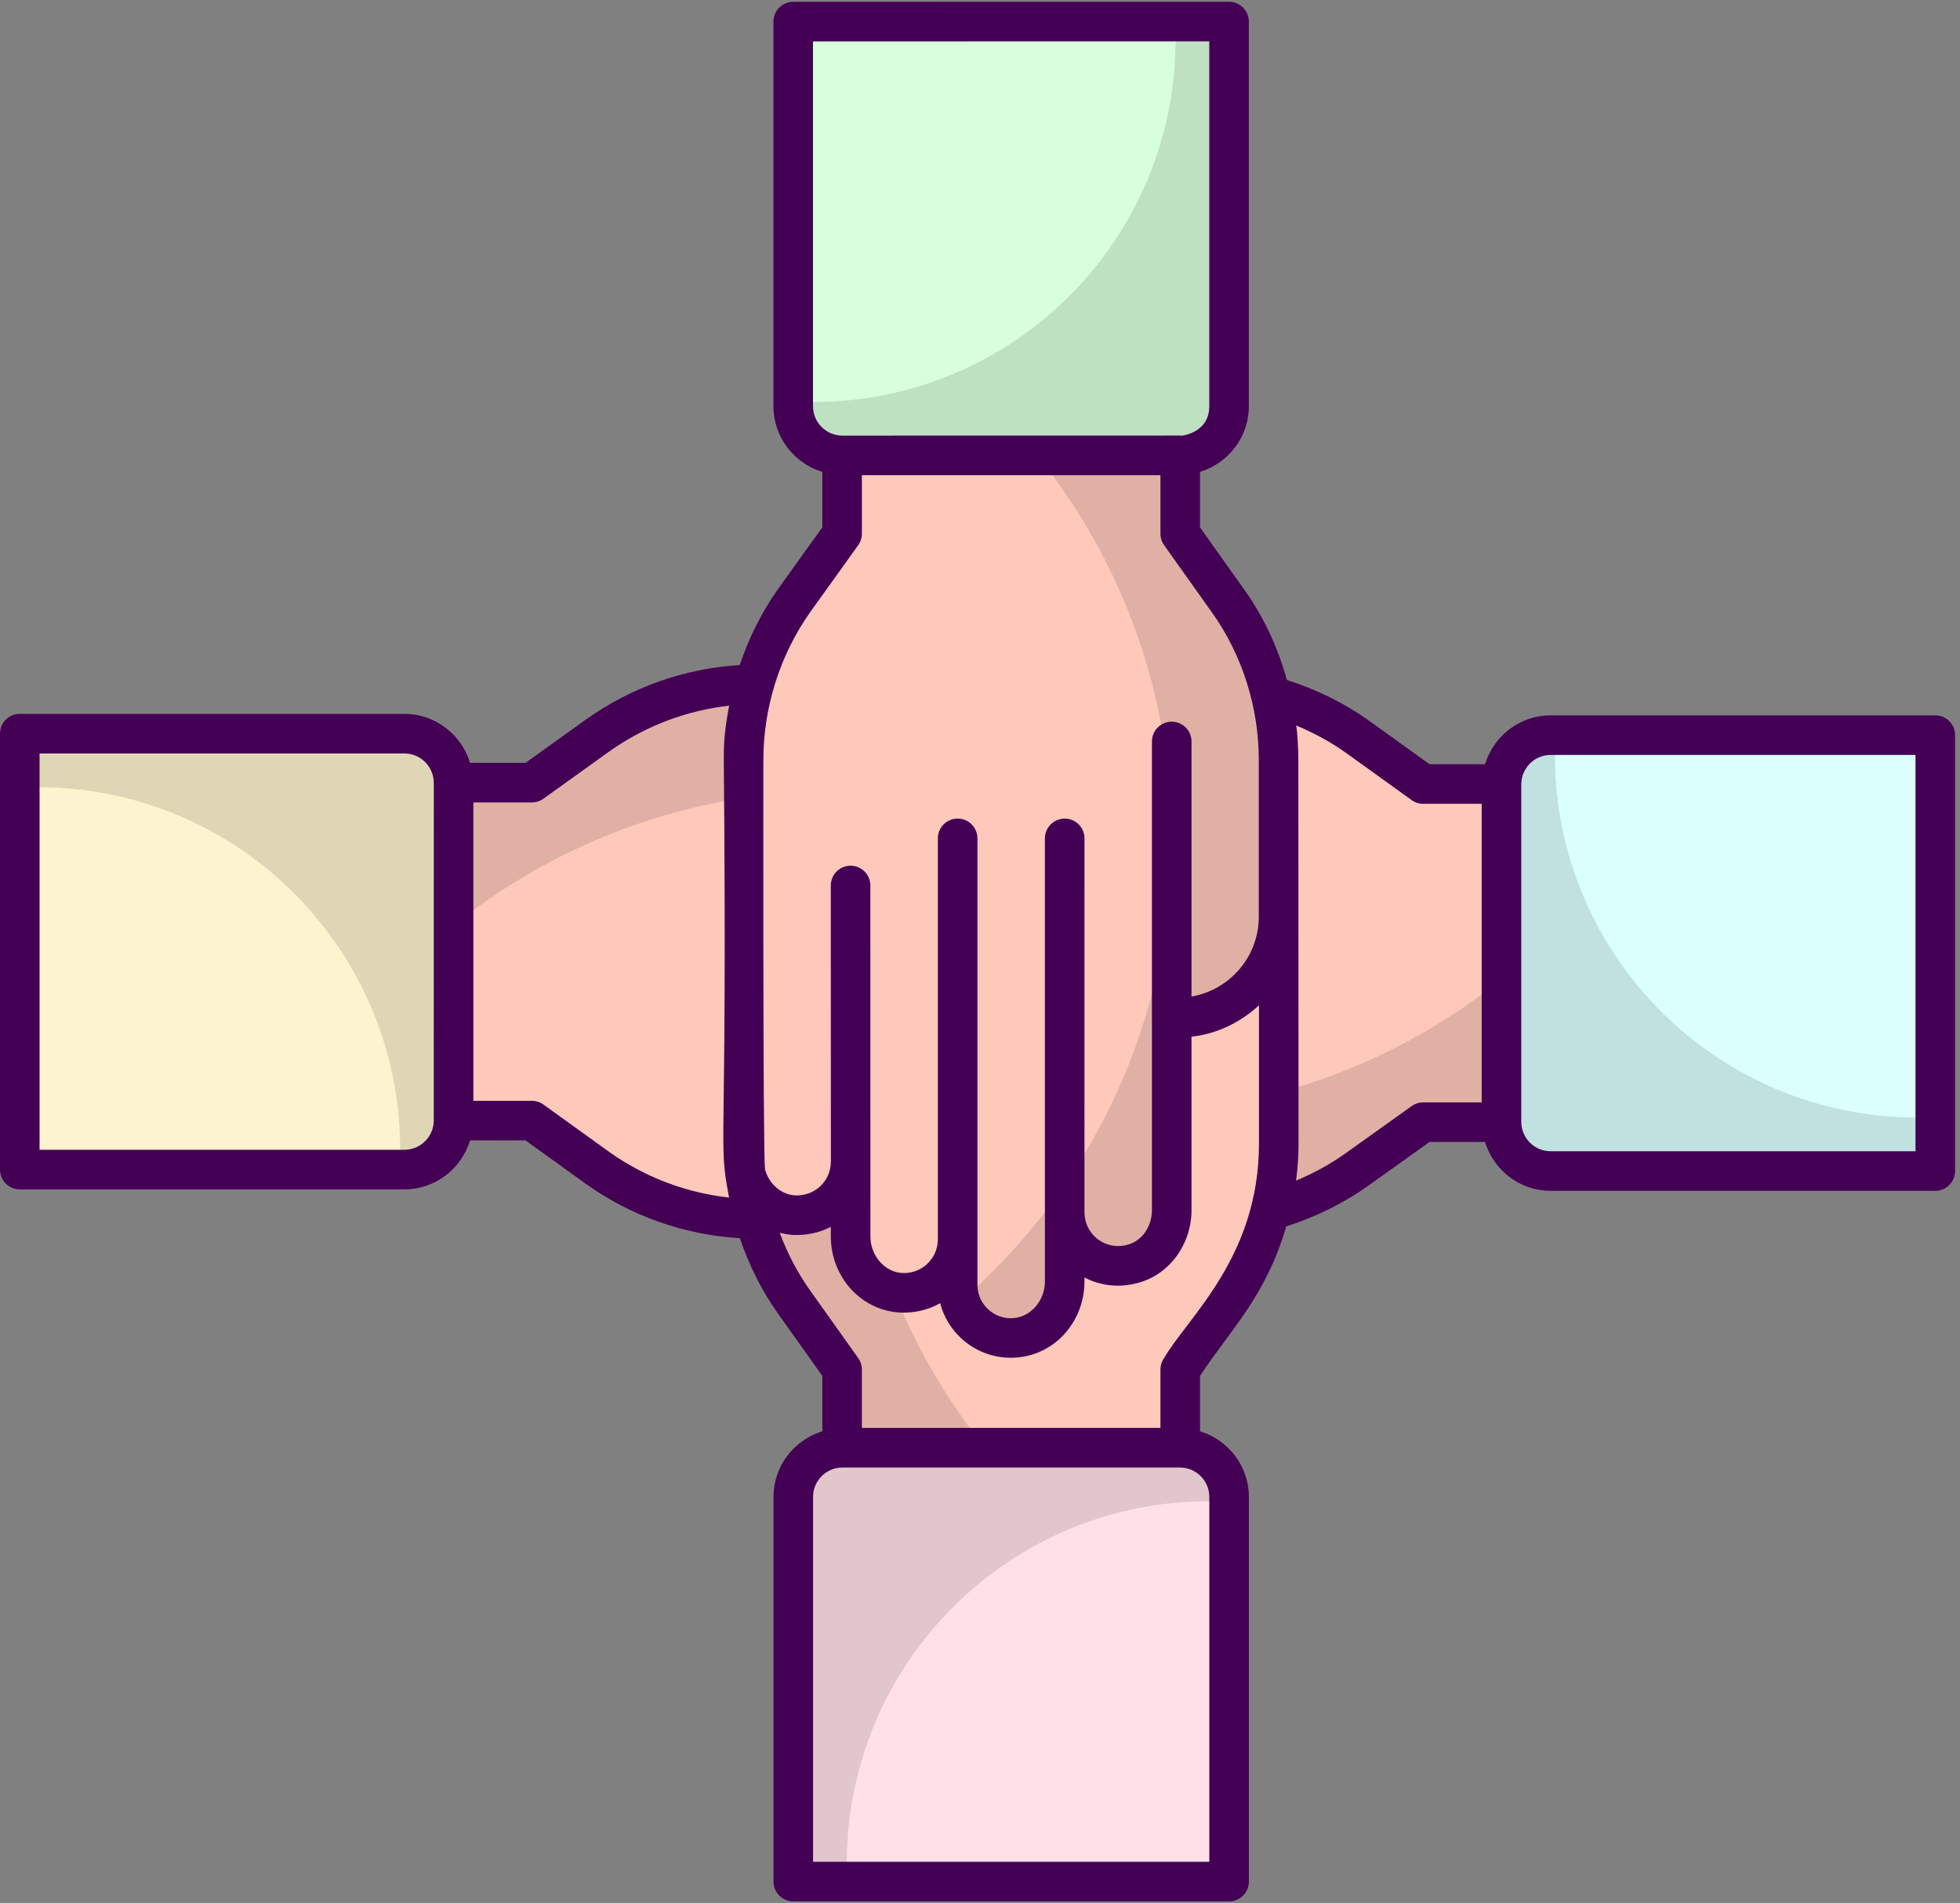 <svg width="171" height="166" viewBox="0 0 171 166" fill="none" xmlns="http://www.w3.org/2000/svg">
<rect x="0" y="0" width="171" height="166" fill="#808080" stroke="none"/>
<path d="M118.429 101.99L124.168 97.891H141.967V68.394H124.167L118.429 64.277C114.347 61.372 109.464 59.803 104.455 59.803H69.647C67.117 59.803 64.853 61.693 64.728 64.224C64.585 66.915 66.724 69.143 69.38 69.143H62.874C60.344 69.143 58.08 71.032 57.955 73.563C57.813 76.254 59.951 78.482 62.607 78.482H58.668C56.013 78.482 53.874 80.692 54.017 83.383C54.141 85.914 56.404 87.821 58.936 87.821H64.96C62.072 87.821 59.791 90.459 60.397 93.435C60.825 95.645 62.91 97.16 65.156 97.16H81.945V97.695C81.945 102.543 85.884 106.482 90.75 106.482H104.456C109.464 106.482 114.348 104.913 118.429 101.99Z" fill="#FEC8BB"/>
<path opacity="0.12" d="M118.429 101.996L124.165 97.891H141.967V73.51C132.351 87.766 116.079 97.161 97.59 97.161C81.456 97.161 66.981 90.01 57.184 78.725C55.267 79.368 53.909 81.228 54.023 83.388C54.137 85.919 56.412 87.822 58.929 87.822H64.965C62.075 87.822 59.787 90.453 60.402 93.443C60.831 95.645 62.905 97.162 65.151 97.162H81.942V97.691C81.942 102.54 85.89 106.487 90.753 106.487H104.455C109.461 106.487 114.353 104.913 118.429 101.996Z" fill="black"/>
<path d="M135.288 102.155H168.844L168.844 64.13H135.288C132.918 64.13 130.997 66.051 130.997 68.421V97.864C130.997 100.234 132.918 102.155 135.288 102.155Z" fill="#DAFFFD"/>
<path opacity="0.12" d="M168.843 102.163H135.288C132.913 102.163 130.997 100.232 130.997 97.872V68.422C130.997 66.048 132.913 64.131 135.288 64.131H135.66V65.891C135.66 83.34 149.805 97.486 167.255 97.486H168.843V102.163Z" fill="black"/>
<path d="M52.141 64.166L46.403 68.266H28.603V97.763H46.403L52.142 101.88C56.223 104.785 61.106 106.354 66.115 106.354H100.923C103.454 106.354 105.718 104.464 105.842 101.933C105.985 99.242 103.846 97.014 101.191 97.014H107.696C110.227 97.014 112.49 95.125 112.615 92.594C112.758 89.903 110.619 87.675 107.963 87.675H111.902C114.558 87.675 116.697 85.465 116.554 82.773C116.429 80.243 114.166 78.335 111.635 78.335H105.611C108.498 78.335 110.779 75.698 110.173 72.721C109.745 70.511 107.66 68.996 105.414 68.996H88.625V68.462C88.625 63.614 84.686 59.675 79.821 59.675H66.115C61.106 59.675 56.223 61.243 52.141 64.166Z" fill="#FEC8BB"/>
<path opacity="0.12" d="M102.013 68.995H88.627V68.466C88.627 63.617 84.68 59.67 79.817 59.67H66.115C61.109 59.67 56.217 61.243 52.141 64.161L46.405 68.266H28.603V92.647C38.218 78.391 54.491 68.995 72.98 68.995C83.686 68.995 93.65 72.158 102.013 77.574V68.995Z" fill="black"/>
<path d="M35.283 64.001H1.726L1.726 102.027H35.283C37.653 102.027 39.574 100.106 39.574 97.736V68.293C39.573 65.923 37.652 64.001 35.283 64.001Z" fill="#FDF3CE"/>
<path opacity="0.12" d="M1.727 63.994H35.282C37.656 63.994 39.573 65.925 39.573 68.285V97.735C39.573 100.109 37.656 102.026 35.282 102.026H34.91V100.267C34.91 82.817 20.764 68.671 3.314 68.671H1.727V63.994Z" fill="black"/>
<path d="M69.374 113.724L73.473 119.463V137.263H102.97V119.463L107.087 113.724C109.992 109.643 111.561 104.759 111.561 99.75V64.942C111.561 62.412 109.671 60.148 107.14 60.023C104.449 59.88 102.221 62.019 102.221 64.674V58.169C102.221 55.639 100.332 53.375 97.801 53.25C95.11 53.108 92.882 55.246 92.882 57.902V53.963C92.882 51.307 90.672 49.169 87.98 49.311C85.45 49.436 83.543 51.699 83.543 54.231V60.255C83.543 57.367 80.905 55.086 77.928 55.692C75.718 56.12 74.203 58.205 74.203 60.451V77.24H73.669C68.821 77.24 64.882 81.179 64.882 86.045V99.75C64.882 104.759 66.451 109.643 69.374 113.724Z" fill="#FEC8BB"/>
<path opacity="0.12" d="M69.368 113.725L73.474 119.46V137.263H97.854C83.598 127.647 74.203 111.375 74.203 92.885C74.203 76.751 81.354 62.276 92.639 52.479C91.996 50.563 90.136 49.204 87.977 49.318C85.445 49.433 83.543 51.707 83.543 54.224V60.26C83.543 57.371 80.911 55.083 77.922 55.697C75.719 56.127 74.203 58.201 74.203 60.446V77.238H73.674C68.825 77.238 64.877 81.185 64.877 86.048V99.751C64.877 104.757 66.45 109.649 69.368 113.725Z" fill="black"/>
<path d="M69.209 130.583V164.14L107.234 164.139V130.583C107.234 128.213 105.313 126.292 102.943 126.292H73.5C71.13 126.292 69.209 128.213 69.209 130.583Z" fill="#FFE0E7"/>
<path opacity="0.12" d="M69.202 164.139V130.584C69.202 128.209 71.132 126.293 73.493 126.293H102.942C105.317 126.293 107.233 128.209 107.233 130.584V130.956H105.474C88.025 130.956 73.879 145.102 73.879 162.551V164.139H69.202Z" fill="black"/>
<path d="M107.064 52.299L102.965 46.56V28.76H73.468V46.56L69.351 52.299C66.445 56.38 64.877 61.264 64.877 66.272V101.08C64.877 103.611 66.766 105.875 69.297 106C71.989 106.142 74.216 104.004 74.216 101.348V107.853C74.216 110.384 76.106 112.647 78.637 112.772C81.328 112.915 83.556 110.776 83.556 108.121V112.059C83.556 114.715 85.766 116.854 88.457 116.711C90.988 116.586 92.895 114.323 92.895 111.792V105.768C92.895 108.655 95.533 110.936 98.509 110.33C100.719 109.903 102.234 107.818 102.234 105.571V88.782H102.769C107.617 88.782 111.556 84.844 111.556 79.978V66.272C111.556 61.264 109.987 56.38 107.064 52.299Z" fill="#FEC8BB"/>
<path opacity="0.12" d="M107.069 52.298L102.964 46.562V28.76H78.583C92.839 38.376 102.234 54.648 102.234 73.137C102.234 89.271 95.083 103.746 83.798 113.543C84.442 115.46 86.301 116.818 88.461 116.704C90.993 116.59 92.895 114.315 92.895 111.798V105.762C92.895 108.652 95.527 110.94 98.516 110.325C100.719 109.896 102.235 107.822 102.235 105.576V88.785H102.764C107.613 88.785 111.56 84.837 111.56 79.975V66.272C111.56 61.266 109.987 56.375 107.069 52.298Z" fill="black"/>
<path d="M107.229 35.44V1.883L69.204 1.883V35.439C69.204 37.809 71.125 39.73 73.495 39.73H102.938C105.308 39.73 107.229 37.809 107.229 35.44Z" fill="#D7FFDC"/>
<path opacity="0.12" d="M107.236 1.885V35.439C107.236 37.814 105.305 39.73 102.945 39.73H73.495C71.121 39.73 69.204 37.814 69.204 35.439V35.067H70.963C88.413 35.067 102.559 20.922 102.559 3.472V1.885H107.236Z" fill="black"/>
<path d="M168.844 62.403H135.287C132.582 62.403 130.316 64.207 129.56 66.668H124.721L119.432 62.862C117.233 61.302 114.824 60.128 112.277 59.32C111.476 56.43 110.212 53.728 108.464 51.305L104.693 46.007V41.165C107.152 40.408 108.955 38.143 108.955 35.439V1.882C108.955 0.93 108.181 0.156 107.229 0.156L69.204 0.158C68.249 0.158 67.478 0.93 67.478 1.884V35.439C67.478 38.145 69.283 40.411 71.743 41.166V46.004L67.939 51.303C66.47 53.359 65.342 55.619 64.537 58.016C59.721 58.315 55.11 59.931 51.128 62.763L45.849 66.547H41.011C40.257 64.084 37.989 62.275 35.281 62.275H1.726C0.772 62.275 0 63.047 0 64.001V102.027C0 102.981 0.772 103.753 1.726 103.753H35.281C37.989 103.753 40.257 101.945 41.011 99.481H45.847L51.135 103.288C55.091 106.103 59.702 107.714 64.555 108.014C65.365 110.424 66.497 112.685 67.971 114.723L71.742 120.021V124.858C69.285 125.615 67.483 127.88 67.483 130.584V164.139C67.483 165.093 68.255 165.865 69.209 165.865H107.233C108.187 165.865 108.959 165.093 108.959 164.139V130.584C108.959 127.879 107.155 125.613 104.696 124.857V120.024C107.258 116.106 110.428 113.134 112.215 106.986C114.81 106.155 117.242 104.961 119.437 103.388L124.718 99.619H129.561C130.317 102.077 132.583 103.88 135.287 103.88H168.844C169.798 103.88 170.57 103.109 170.57 102.154V64.129C170.57 63.175 169.798 62.403 168.844 62.403ZM37.844 97.765C37.827 99.165 36.685 100.3 35.281 100.3H3.452V65.728H35.281C36.685 65.728 37.828 66.862 37.844 68.262C37.844 68.266 37.842 68.269 37.842 68.273C37.842 68.282 37.847 68.289 37.847 68.298C37.846 69.121 37.841 98.01 37.844 97.765ZM63.607 104.471C59.836 104.045 56.252 102.692 53.143 100.481L47.411 96.355C47.118 96.144 46.766 96.029 46.404 96.029H41.299V69.999H46.404C46.764 69.999 47.117 69.886 47.41 69.675L53.134 65.57C56.267 63.343 59.856 61.984 63.615 61.558C63.163 63.961 63.147 64.985 63.147 66.272C63.479 102.273 62.604 99.067 63.607 104.471ZM70.93 35.439V3.61L105.503 3.608V35.439C105.503 37.904 102.795 38.075 102.968 37.996C57.67 38.01 79.873 37.996 73.449 38C72.056 37.976 70.93 36.838 70.93 35.439ZM66.74 102.003C66.554 100.164 66.599 66.581 66.6 66.272C66.6 61.812 67.992 57.169 70.747 53.312L74.871 47.564C75.082 47.271 75.195 46.919 75.195 46.558V41.457H101.242V46.558C101.242 46.917 101.354 47.266 101.563 47.559L105.659 53.316C108.449 57.183 109.822 61.812 109.822 66.272V79.976C109.822 83.47 107.278 86.36 103.953 86.932V64.682C103.953 63.728 103.181 62.956 102.226 62.956C101.272 62.956 100.5 63.728 100.5 64.682V105.575C100.5 106.906 99.704 108.338 98.161 108.633C96.256 109.03 94.614 107.555 94.614 105.765C94.614 105.764 94.614 105.764 94.614 105.763C94.614 105.762 94.614 105.761 94.614 105.76L94.616 73.135C94.616 72.183 93.844 71.409 92.89 71.409C91.937 71.409 91.163 72.181 91.163 73.135C91.163 73.366 91.163 81.667 91.162 111.788C91.162 113.477 89.909 114.91 88.365 114.984C86.758 115.105 85.275 113.805 85.275 112.064C85.275 105.375 85.275 89.333 85.275 73.135C85.275 72.181 84.503 71.409 83.549 71.409C82.595 71.409 81.823 72.181 81.823 73.135V108.111C81.823 109.794 80.409 111.146 78.713 111.048C77.184 110.973 75.938 109.541 75.938 107.853C75.938 100.802 75.936 86.317 75.935 77.246C75.935 76.292 75.161 75.52 74.209 75.52C73.255 75.52 72.483 76.294 72.483 77.246L72.491 101.32C72.491 101.329 72.486 101.336 72.486 101.345C72.486 102.972 71.164 104.338 69.391 104.283C68.151 104.212 67.096 103.298 66.74 102.003ZM105.506 130.584V162.413H70.935V130.584C70.935 129.169 72.084 128.018 73.499 128.018H102.943C104.357 128.018 105.506 129.17 105.506 130.584ZM109.839 99.758C109.839 109.683 103.611 114.921 101.567 118.464C101.356 118.757 101.243 119.109 101.243 119.47V124.563H75.195V119.47C75.195 119.111 75.083 118.762 74.874 118.469L70.776 112.711C69.631 111.125 68.715 109.394 68.029 107.539C68.41 107.636 68.8 107.708 69.203 107.731C70.355 107.777 71.487 107.544 72.485 107.025V107.854C72.485 111.416 75.147 114.334 78.54 114.498C79.769 114.551 80.976 114.277 82.026 113.682C82.715 116.357 85.171 118.442 88.194 118.442C91.848 118.442 94.613 115.403 94.613 111.789V111.44C95.91 112.116 97.391 112.32 98.838 112.018C101.897 111.434 103.952 108.63 103.952 105.576C103.952 105.179 103.952 89.459 103.952 90.439C106.219 90.181 108.242 89.168 109.839 87.699V99.758ZM129.27 96.167H124.165C123.806 96.167 123.455 96.28 123.162 96.489L117.429 100.582C116.076 101.551 114.613 102.345 113.076 102.993C113.217 101.911 113.291 100.831 113.291 99.758C113.289 95.707 113.295 107.812 113.274 66.272C113.274 65.45 113.197 63.843 113.084 63.285C114.608 63.922 116.067 64.708 117.426 65.67L123.157 69.795C123.45 70.007 123.803 70.121 124.165 70.121H129.269V96.167H129.27ZM167.118 100.429H135.287C133.885 100.429 132.745 99.298 132.725 97.901C132.725 97.898 132.727 97.896 132.727 97.894C132.727 97.886 132.722 97.88 132.722 97.872C132.722 97.87 132.721 97.868 132.721 97.865V68.421C132.721 68.42 132.722 68.419 132.722 68.418C132.722 68.41 132.726 68.403 132.726 68.395C132.726 68.392 132.725 68.39 132.725 68.387C132.744 66.989 133.885 65.856 135.287 65.856H167.118V100.429H167.118Z" fill="#440055"/>
</svg>
